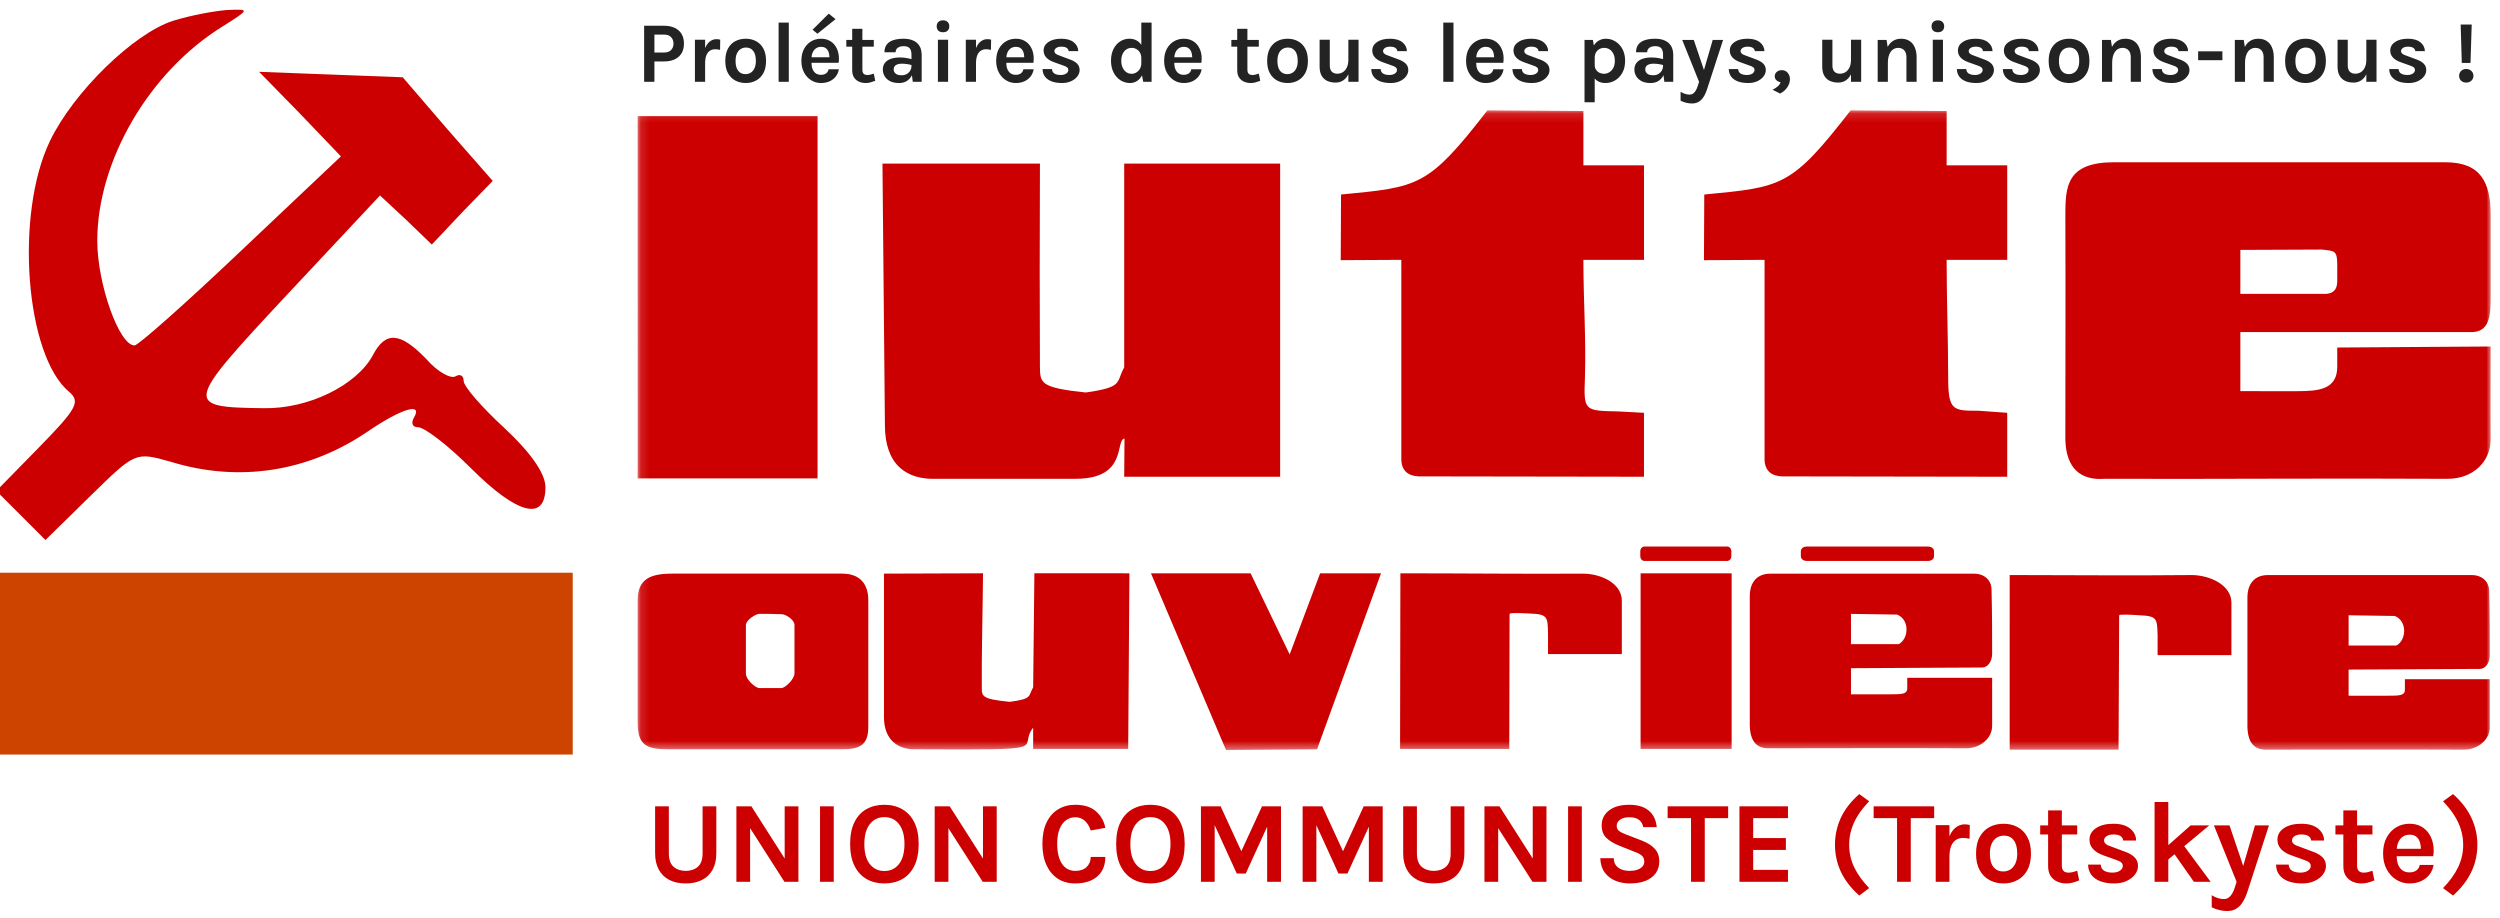 <svg width="275" height="101" viewBox="0 0 275 101" fill="none" xmlns="http://www.w3.org/2000/svg">
<path d="M72.062 88.693H73.573V93.864C73.573 94.547 73.746 95.04 74.091 95.342C74.441 95.645 74.887 95.797 75.429 95.797C75.975 95.797 76.421 95.645 76.766 95.342C77.112 95.04 77.285 94.547 77.285 93.864V88.693H78.795V93.864C78.795 94.564 78.661 95.161 78.392 95.656C78.123 96.151 77.737 96.528 77.234 96.789C76.734 97.049 76.133 97.179 75.429 97.179C74.725 97.179 74.121 97.049 73.618 96.789C73.118 96.528 72.734 96.151 72.466 95.656C72.197 95.161 72.062 94.564 72.062 93.864V88.693ZM81.002 88.693H82.653L86.43 94.619H86.314V88.693H87.825V97H86.289L82.269 90.715H82.513V97H81.002V88.693ZM90.203 97V88.693H91.713V97H90.203ZM97.277 97.179C96.539 97.179 95.886 97.017 95.319 96.693C94.756 96.368 94.314 95.884 93.994 95.24C93.674 94.596 93.514 93.796 93.514 92.84C93.514 91.867 93.674 91.063 93.994 90.427C94.314 89.787 94.756 89.311 95.319 89C95.886 88.684 96.539 88.526 97.277 88.526C98.02 88.526 98.675 88.689 99.242 89.013C99.81 89.333 100.253 89.813 100.573 90.453C100.893 91.093 101.053 91.888 101.053 92.84C101.053 93.808 100.893 94.615 100.573 95.259C100.253 95.903 99.81 96.386 99.242 96.706C98.675 97.021 98.02 97.179 97.277 97.179ZM97.277 95.81C97.956 95.81 98.493 95.554 98.89 95.042C99.291 94.53 99.492 93.791 99.492 92.827C99.492 91.897 99.291 91.174 98.89 90.658C98.493 90.141 97.956 89.883 97.277 89.883C96.612 89.883 96.078 90.144 95.677 90.664C95.276 91.18 95.076 91.906 95.076 92.84C95.076 93.8 95.276 94.536 95.677 95.048C96.078 95.556 96.612 95.81 97.277 95.81ZM102.815 88.693H104.466L108.242 94.619H108.127V88.693H109.637V97H108.101L104.082 90.715H104.325V97H102.815V88.693ZM118.274 97.179C117.544 97.179 116.908 97.006 116.367 96.661C115.829 96.311 115.411 95.812 115.112 95.163C114.813 94.515 114.664 93.736 114.664 92.827C114.664 91.888 114.818 91.101 115.125 90.466C115.436 89.826 115.863 89.344 116.405 89.019C116.951 88.691 117.574 88.526 118.274 88.526C119.242 88.526 119.997 88.761 120.539 89.23C121.085 89.7 121.435 90.31 121.589 91.061L119.976 91.355C119.844 90.92 119.633 90.568 119.343 90.299C119.052 90.03 118.696 89.896 118.274 89.896C117.903 89.896 117.568 90.005 117.269 90.222C116.97 90.436 116.731 90.76 116.552 91.195C116.377 91.63 116.29 92.174 116.29 92.827C116.29 93.442 116.367 93.971 116.52 94.414C116.678 94.858 116.904 95.2 117.199 95.438C117.493 95.677 117.851 95.797 118.274 95.797C118.816 95.797 119.234 95.654 119.528 95.368C119.827 95.078 119.976 94.709 119.976 94.261H121.589C121.589 94.879 121.455 95.406 121.186 95.842C120.921 96.272 120.541 96.603 120.047 96.834C119.552 97.064 118.961 97.179 118.274 97.179ZM126.54 97.179C125.802 97.179 125.149 97.017 124.581 96.693C124.018 96.368 123.577 95.884 123.257 95.24C122.937 94.596 122.777 93.796 122.777 92.84C122.777 91.867 122.937 91.063 123.257 90.427C123.577 89.787 124.018 89.311 124.581 89C125.149 88.684 125.802 88.526 126.54 88.526C127.282 88.526 127.937 88.689 128.505 89.013C129.072 89.333 129.516 89.813 129.836 90.453C130.156 91.093 130.316 91.888 130.316 92.84C130.316 93.808 130.156 94.615 129.836 95.259C129.516 95.903 129.072 96.386 128.505 96.706C127.937 97.021 127.282 97.179 126.54 97.179ZM126.54 95.81C127.218 95.81 127.756 95.554 128.153 95.042C128.554 94.53 128.754 93.791 128.754 92.827C128.754 91.897 128.554 91.174 128.153 90.658C127.756 90.141 127.218 89.883 126.54 89.883C125.874 89.883 125.341 90.144 124.94 90.664C124.539 91.18 124.338 91.906 124.338 92.84C124.338 93.8 124.539 94.536 124.94 95.048C125.341 95.556 125.874 95.81 126.54 95.81ZM132.103 88.693H134.266L136.609 93.774H136.481L138.823 88.693H140.909V97H139.386V90.434H139.617L137.031 96.091H136.045L133.473 90.459H133.613V97H132.103V88.693ZM143.29 88.693H145.454L147.796 93.774H147.668L150.01 88.693H152.097V97H150.574V90.434H150.804L148.218 96.091H147.233L144.66 90.459H144.801V97H143.29V88.693ZM154.35 88.693H155.86V93.864C155.86 94.547 156.033 95.04 156.379 95.342C156.729 95.645 157.174 95.797 157.716 95.797C158.262 95.797 158.708 95.645 159.054 95.342C159.399 95.04 159.572 94.547 159.572 93.864V88.693H161.083V93.864C161.083 94.564 160.948 95.161 160.679 95.656C160.411 96.151 160.025 96.528 159.521 96.789C159.022 97.049 158.42 97.179 157.716 97.179C157.012 97.179 156.409 97.049 155.905 96.789C155.406 96.528 155.022 96.151 154.753 95.656C154.484 95.161 154.35 94.564 154.35 93.864V88.693ZM163.29 88.693H164.941L168.717 94.619H168.602V88.693H170.112V97H168.576L164.557 90.715H164.8V97H163.29V88.693ZM172.49 97V88.693H174.001V97H172.49ZM179.283 97.179C178.707 97.179 178.176 97.079 177.69 96.878C177.207 96.678 176.815 96.373 176.512 95.963C176.213 95.554 176.053 95.033 176.032 94.402H177.517C177.517 94.722 177.596 94.984 177.754 95.189C177.911 95.394 178.123 95.547 178.387 95.65C178.656 95.748 178.95 95.797 179.27 95.797C179.578 95.797 179.851 95.756 180.09 95.675C180.333 95.594 180.523 95.479 180.659 95.33C180.8 95.176 180.87 94.995 180.87 94.786C180.87 94.508 180.785 94.291 180.614 94.133C180.448 93.975 180.179 93.83 179.808 93.698L178.17 93.045C177.53 92.793 177.039 92.501 176.698 92.168C176.356 91.835 176.186 91.376 176.186 90.792C176.186 90.118 176.452 89.572 176.986 89.154C177.519 88.736 178.263 88.526 179.219 88.526C180.149 88.526 180.868 88.744 181.376 89.179C181.884 89.61 182.172 90.212 182.24 90.984H180.755C180.7 90.656 180.55 90.393 180.307 90.197C180.064 89.996 179.701 89.896 179.219 89.896C178.793 89.896 178.455 89.986 178.208 90.165C177.961 90.34 177.837 90.562 177.837 90.83C177.837 91.061 177.914 91.244 178.067 91.381C178.225 91.513 178.468 91.641 178.797 91.765L180.614 92.469C181.229 92.708 181.7 93.008 182.029 93.371C182.357 93.734 182.522 94.188 182.522 94.734C182.522 95.234 182.396 95.667 182.144 96.034C181.892 96.396 181.525 96.678 181.043 96.878C180.561 97.079 179.974 97.179 179.283 97.179ZM183.439 89.998V88.693H190.095V89.998H187.183L187.523 89.653V97H186.012V89.653L186.351 89.998H183.439ZM191.34 97V88.693H196.678V89.998H192.851V92.187H196.447V93.493H192.851V95.682H196.678V97H191.34ZM204.522 87.349L205.61 88.142C205.119 88.654 204.71 89.166 204.381 89.678C204.057 90.19 203.814 90.715 203.652 91.253C203.49 91.786 203.409 92.345 203.409 92.93C203.409 93.8 203.592 94.621 203.959 95.394C204.326 96.162 204.876 96.927 205.61 97.691L204.522 98.51C203.605 97.695 202.929 96.821 202.493 95.886C202.062 94.952 201.847 93.966 201.847 92.93C201.847 91.884 202.062 90.894 202.493 89.96C202.929 89.026 203.605 88.155 204.522 87.349ZM206.102 89.998V88.693H212.758V89.998H209.846L210.185 89.653V97H208.675V89.653L209.014 89.998H206.102ZM212.928 97V90.766H214.438V97H212.928ZM214.067 94.274C214.067 93.459 214.159 92.784 214.342 92.251C214.526 91.718 214.771 91.323 215.078 91.067C215.39 90.807 215.735 90.677 216.115 90.677C216.218 90.677 216.314 90.683 216.403 90.696C216.497 90.709 216.589 90.728 216.678 90.754L216.653 92.264C216.542 92.238 216.422 92.217 216.294 92.2C216.166 92.183 216.051 92.174 215.949 92.174C215.616 92.174 215.336 92.255 215.11 92.418C214.888 92.576 214.72 92.81 214.605 93.122C214.494 93.433 214.438 93.817 214.438 94.274H214.067ZM220.398 97.179C219.83 97.179 219.316 97.058 218.855 96.814C218.399 96.571 218.036 96.209 217.767 95.726C217.498 95.24 217.364 94.632 217.364 93.902C217.364 93.16 217.498 92.546 217.767 92.059C218.036 91.573 218.399 91.21 218.855 90.971C219.316 90.732 219.83 90.613 220.398 90.613C220.957 90.613 221.462 90.732 221.914 90.971C222.371 91.21 222.734 91.573 223.002 92.059C223.271 92.546 223.406 93.16 223.406 93.902C223.406 94.632 223.271 95.24 223.002 95.726C222.734 96.209 222.371 96.571 221.914 96.814C221.462 97.058 220.957 97.179 220.398 97.179ZM220.346 95.861C220.645 95.861 220.91 95.788 221.14 95.643C221.375 95.494 221.558 95.274 221.69 94.984C221.827 94.694 221.895 94.333 221.895 93.902C221.895 93.245 221.765 92.75 221.505 92.418C221.249 92.085 220.897 91.918 220.449 91.918C220.146 91.918 219.877 91.993 219.642 92.142C219.408 92.287 219.222 92.507 219.086 92.802C218.953 93.096 218.887 93.463 218.887 93.902C218.887 94.551 219.017 95.04 219.278 95.368C219.542 95.697 219.898 95.861 220.346 95.861ZM227.302 97.179C226.935 97.179 226.598 97.111 226.291 96.974C225.988 96.838 225.745 96.629 225.561 96.347C225.382 96.066 225.292 95.707 225.292 95.272V89.141H226.803V95.221C226.803 95.733 227.046 95.989 227.532 95.989C227.682 95.989 227.831 95.972 227.98 95.938C228.13 95.903 228.3 95.852 228.492 95.784L228.71 96.846C228.471 96.94 228.239 97.019 228.012 97.083C227.786 97.147 227.55 97.179 227.302 97.179ZM224.422 91.79V90.792H228.492V91.79H224.422ZM232.57 97.179C231.972 97.179 231.458 97.098 231.027 96.936C230.601 96.77 230.272 96.533 230.042 96.226C229.811 95.914 229.694 95.541 229.69 95.106H231.085C231.098 95.413 231.219 95.637 231.45 95.778C231.68 95.918 231.994 95.989 232.391 95.989C232.608 95.989 232.8 95.957 232.967 95.893C233.137 95.829 233.269 95.741 233.363 95.63C233.457 95.519 233.504 95.396 233.504 95.259C233.504 95.084 233.44 94.948 233.312 94.85C233.188 94.747 232.988 94.653 232.711 94.568L231.354 94.082C230.867 93.907 230.494 93.676 230.234 93.39C229.973 93.105 229.843 92.763 229.843 92.366C229.843 91.842 230.08 91.419 230.554 91.099C231.032 90.775 231.669 90.613 232.467 90.613C233.261 90.613 233.873 90.788 234.304 91.138C234.739 91.483 234.963 91.923 234.976 92.456H233.555C233.534 92.251 233.436 92.089 233.261 91.97C233.086 91.85 232.821 91.79 232.467 91.79C232.147 91.79 231.896 91.856 231.712 91.989C231.533 92.117 231.443 92.268 231.443 92.443C231.443 92.738 231.695 92.96 232.199 93.109L233.671 93.659C234.148 93.821 234.52 94.03 234.784 94.286C235.049 94.542 235.181 94.867 235.181 95.259C235.181 95.588 235.07 95.899 234.848 96.194C234.631 96.484 234.325 96.721 233.933 96.904C233.54 97.088 233.086 97.179 232.57 97.179ZM237.003 97V88.219H238.513V97H237.003ZM238.309 93.147L240.971 90.792H243.019L238.309 94.709V93.147ZM241.329 97L238.552 93.045L239.985 92.699L243.173 97H241.329ZM243.531 90.792H245.246L246.897 95.682H246.628L248.049 90.792H249.585L247.204 98.126C246.961 98.86 246.66 99.391 246.302 99.72C245.948 100.049 245.515 100.213 245.003 100.213C244.708 100.213 244.42 100.179 244.139 100.11C243.861 100.046 243.578 99.944 243.288 99.803V98.472C243.522 98.617 243.748 98.724 243.966 98.792C244.188 98.86 244.41 98.894 244.632 98.894C244.832 98.894 245.007 98.839 245.156 98.728C245.31 98.621 245.442 98.47 245.553 98.274C245.664 98.082 245.758 97.858 245.835 97.602L246.027 97L243.531 90.792ZM253.245 97.179C252.647 97.179 252.133 97.098 251.702 96.936C251.276 96.77 250.947 96.533 250.717 96.226C250.486 95.914 250.369 95.541 250.365 95.106H251.76C251.773 95.413 251.894 95.637 252.125 95.778C252.355 95.918 252.669 95.989 253.066 95.989C253.283 95.989 253.475 95.957 253.642 95.893C253.812 95.829 253.944 95.741 254.038 95.63C254.132 95.519 254.179 95.396 254.179 95.259C254.179 95.084 254.115 94.948 253.987 94.85C253.863 94.747 253.663 94.653 253.386 94.568L252.029 94.082C251.542 93.907 251.169 93.676 250.909 93.39C250.648 93.105 250.518 92.763 250.518 92.366C250.518 91.842 250.755 91.419 251.229 91.099C251.707 90.775 252.344 90.613 253.142 90.613C253.936 90.613 254.548 90.788 254.979 91.138C255.414 91.483 255.638 91.923 255.651 92.456H254.23C254.209 92.251 254.111 92.089 253.936 91.97C253.761 91.85 253.496 91.79 253.142 91.79C252.822 91.79 252.571 91.856 252.387 91.989C252.208 92.117 252.118 92.268 252.118 92.443C252.118 92.738 252.37 92.96 252.874 93.109L254.346 93.659C254.823 93.821 255.195 94.03 255.459 94.286C255.724 94.542 255.856 94.867 255.856 95.259C255.856 95.588 255.745 95.899 255.523 96.194C255.306 96.484 255 96.721 254.608 96.904C254.215 97.088 253.761 97.179 253.245 97.179ZM259.777 97.179C259.41 97.179 259.073 97.111 258.766 96.974C258.463 96.838 258.22 96.629 258.036 96.347C257.857 96.066 257.768 95.707 257.768 95.272V89.141H259.278V95.221C259.278 95.733 259.521 95.989 260.008 95.989C260.157 95.989 260.306 95.972 260.456 95.938C260.605 95.903 260.776 95.852 260.968 95.784L261.185 96.846C260.946 96.94 260.714 97.019 260.488 97.083C260.261 97.147 260.025 97.179 259.777 97.179ZM256.897 91.79V90.792H260.968V91.79H256.897ZM265.045 97.179C264.516 97.179 264.031 97.043 263.592 96.77C263.152 96.496 262.8 96.115 262.536 95.624C262.271 95.129 262.139 94.551 262.139 93.89C262.139 93.207 262.269 92.62 262.53 92.13C262.794 91.639 263.146 91.263 263.586 91.003C264.025 90.743 264.511 90.613 265.045 90.613C265.54 90.613 265.966 90.713 266.325 90.914C266.687 91.11 266.978 91.379 267.195 91.72C267.417 92.057 267.566 92.439 267.643 92.866C267.72 93.292 267.724 93.732 267.656 94.184H263.342V93.365H266.587L266.293 93.557C266.306 93.356 266.295 93.154 266.261 92.949C266.231 92.744 266.171 92.556 266.082 92.386C265.992 92.215 265.864 92.078 265.698 91.976C265.535 91.869 265.326 91.816 265.07 91.816C264.763 91.816 264.503 91.893 264.29 92.046C264.076 92.2 263.914 92.409 263.803 92.674C263.692 92.938 263.637 93.237 263.637 93.57V94.171C263.637 94.521 263.688 94.83 263.79 95.099C263.897 95.368 264.053 95.579 264.258 95.733C264.467 95.886 264.729 95.963 265.045 95.963C265.339 95.963 265.587 95.895 265.787 95.758C265.988 95.622 266.116 95.417 266.171 95.144H267.694C267.63 95.545 267.479 95.899 267.24 96.206C267.005 96.509 266.7 96.748 266.325 96.923C265.949 97.094 265.523 97.179 265.045 97.179ZM269.835 98.51L268.735 97.691C269.473 96.927 270.025 96.162 270.392 95.394C270.763 94.621 270.949 93.8 270.949 92.93C270.949 92.345 270.866 91.786 270.699 91.253C270.537 90.715 270.292 90.19 269.963 89.678C269.635 89.166 269.225 88.654 268.735 88.142L269.835 87.349C270.744 88.155 271.416 89.026 271.851 89.96C272.291 90.894 272.511 91.884 272.511 92.93C272.511 93.621 272.415 94.291 272.223 94.939C272.031 95.584 271.736 96.204 271.339 96.802C270.943 97.399 270.441 97.969 269.835 98.51Z" fill="#CC0000"/>
<g clip-path="url(#clip0_549_213)">
<mask id="mask0_549_213" style="mask-type:luminance" maskUnits="userSpaceOnUse" x="70" y="12" width="205" height="71">
<path d="M274.014 12.129H70.114V82.562H274.014V12.129Z" fill="white"/>
</mask>
<g mask="url(#mask0_549_213)">
<path fill-rule="evenodd" clip-rule="evenodd" d="M180.466 63.065L190.48 63.065L190.479 82.386L180.464 82.385L180.466 63.065ZM154.008 82.384L154.043 63.064C161.486 63.064 166.73 63.14 174.207 63.102C176.169 63.14 178.368 64.161 178.401 66.052V71.95L170.282 71.95L170.282 69.795C170.248 67.866 170.282 67.564 168.286 67.488C167.372 67.45 166.121 67.375 166.053 67.526L166.019 82.385L154.008 82.384ZM126.605 63.063L137.566 63.063L141.863 71.987L145.213 63.063L151.911 63.064L144.874 82.422L134.859 82.497L126.605 63.063ZM70.139 66.048C70.139 63.666 71.56 63.099 73.962 63.099C80.931 63.099 85.634 63.099 92.637 63.099C94.566 63.1 95.513 64.196 95.513 66.049C95.513 71.191 95.513 74.783 95.512 79.963C95.512 81.966 94.565 82.42 92.637 82.42C85.633 82.42 80.457 82.419 73.488 82.419C71.086 82.419 70.138 81.966 70.138 79.432C70.138 74.631 70.139 70.85 70.139 66.048ZM82.047 74.102C82.047 71.757 82.047 71.077 82.048 68.77C82.048 68.203 83.13 67.523 83.536 67.523C84.247 67.523 85.194 67.523 85.938 67.561C86.378 67.523 87.393 68.166 87.393 68.733C87.393 71.039 87.393 71.72 87.393 74.064C87.393 74.707 86.378 75.69 85.938 75.69C85.228 75.69 84.246 75.69 83.536 75.69C83.096 75.69 82.047 74.744 82.047 74.102ZM174.174 12.211V18.185L180.839 18.185V28.583L174.173 28.582C174.173 33.12 174.478 37.317 174.343 41.475C174.207 45.181 174.207 45.181 177.996 45.257L180.838 45.408V52.441L156.073 52.402C154.956 52.364 154.178 51.835 154.144 50.549C154.145 43.025 154.145 36.106 154.145 28.582L147.48 28.619L147.514 21.398C156.074 20.566 157.055 20.604 163.619 12.135L174.174 12.211ZM214.13 12.213V18.186L220.795 18.187V28.584L214.129 28.584C214.129 33.121 214.298 37.318 214.298 41.477C214.298 45.182 214.806 45.182 217.648 45.182L220.794 45.409V52.442L196.03 52.403C194.912 52.365 194.134 51.836 194.101 50.55C194.101 43.026 194.101 36.108 194.102 28.583L187.435 28.621L187.47 21.399C196.03 20.568 197.011 20.606 203.574 12.137L214.13 12.213ZM70.14 12.774L70.139 52.626L89.931 52.626L89.932 12.775L70.14 12.774ZM97.238 63.1L108.132 63.062C108.098 67.108 107.963 72.514 107.997 75.615C107.997 76.598 107.997 76.9 111.075 77.203C113.647 76.863 113.072 76.56 113.647 75.615L113.782 63.062L124.236 63.063L124.101 82.383L113.646 82.383L113.647 80.039C111.82 82.421 116.454 82.496 100.79 82.42C98.76 82.496 97.238 81.362 97.238 78.904L97.238 63.1ZM97.071 17.993L114.393 17.994C114.359 25.253 114.358 34.781 114.392 40.377C114.426 42.116 114.392 42.645 119.433 43.175C123.662 42.57 122.715 42.079 123.662 40.415L123.663 17.994L140.816 17.995L140.815 52.439L123.662 52.438L123.696 48.242C122.647 48.393 124.068 52.665 118.35 52.665C115.474 52.665 111.11 52.665 103.092 52.665C99.776 52.816 97.34 51.19 97.34 46.766L97.071 17.993ZM203.607 67.527L208.682 67.603C210.102 68.17 209.968 70.287 208.851 70.855L203.607 70.854V67.527ZM258.347 67.68L263.422 67.756C264.843 68.323 264.707 70.441 263.592 71.008L258.347 71.008V67.68ZM192.475 79.853C192.475 74.37 192.475 70.967 192.476 65.523C192.476 64.426 192.983 63.103 194.743 63.103L217.141 63.104C218.29 63.104 219.035 63.822 219.068 64.806C219.135 67.528 219.135 69.759 219.135 71.914C219.135 72.783 218.628 73.426 218.053 73.426L203.607 73.501V76.375L207.903 76.375C209.257 76.375 209.865 76.375 209.798 75.581V74.56L219.135 74.56C219.135 76.716 219.135 77.661 219.135 79.854C219.135 81.177 217.884 82.311 216.26 82.311C208.41 82.273 202.591 82.311 194.742 82.31C193.22 82.386 192.543 81.554 192.475 79.853ZM247.216 80.006C247.216 74.524 247.216 71.121 247.216 65.676C247.216 64.58 247.724 63.256 249.483 63.256L271.88 63.257C273.031 63.257 273.775 63.976 273.809 64.959C273.876 67.681 273.876 69.912 273.876 72.067C273.876 72.936 273.368 73.579 272.794 73.579L258.347 73.654L258.346 76.528L262.644 76.528C263.998 76.528 264.606 76.528 264.538 75.734V74.713L273.876 74.713C273.876 76.869 273.876 77.814 273.876 80.007C273.876 81.33 272.624 82.464 270.999 82.464C263.151 82.426 257.331 82.464 249.482 82.463C247.961 82.539 247.284 81.707 247.216 80.006ZM221.063 82.463L221.064 63.255C228.507 63.256 233.785 63.331 241.228 63.256C243.19 63.332 245.39 64.353 245.457 66.243L245.456 72.066L237.337 72.066V69.91C237.27 68.058 237.337 67.755 235.307 67.68C234.394 67.604 233.142 67.566 233.108 67.68L233.04 82.463L221.063 82.463ZM227.188 48.397C227.188 38.604 227.223 33.538 227.189 23.745C227.189 20.531 227.29 17.847 232.568 17.847C245.595 17.847 255.947 17.848 268.972 17.848C272.863 17.848 273.979 20.004 273.979 23.747V32.405C273.979 34.522 273.979 36.678 271.61 36.526L246.439 36.525V43.028L252.697 43.029C255.066 43.029 257.096 42.84 257.096 40.344V38.227L273.978 38.114C273.978 42.046 273.944 44.504 273.978 48.398C273.911 50.818 272.049 52.671 269.208 52.67C255.472 52.594 245.188 52.708 231.485 52.669C228.879 52.858 227.289 51.535 227.188 48.397ZM246.44 27.489L255.371 27.451C256.792 27.603 257.097 27.527 257.097 29.115C257.097 30.06 257.097 29.758 257.097 30.703C257.097 31.232 257.164 32.404 255.541 32.329L246.439 32.328L246.44 27.489ZM180.905 60.116L189.972 60.116C190.244 60.116 190.447 60.343 190.447 60.645V61.175C190.447 61.477 190.244 61.704 189.972 61.704L180.905 61.704C180.635 61.704 180.432 61.477 180.432 61.174V60.645C180.432 60.343 180.635 60.116 180.905 60.116ZM198.769 60.116L212.065 60.117C212.471 60.117 212.742 60.344 212.742 60.646V61.176C212.742 61.478 212.471 61.705 212.065 61.705L198.769 61.704C198.362 61.704 198.093 61.478 198.093 61.175V60.646C198.093 60.343 198.362 60.116 198.769 60.116Z" fill="#CC0000"/>
</g>
</g>
<path d="M70.855 9V2.834H73.031C73.724 2.834 74.264 3.006 74.65 3.348C75.04 3.689 75.234 4.174 75.234 4.801C75.234 5.422 75.04 5.903 74.65 6.245C74.264 6.587 73.724 6.758 73.031 6.758H71.986V9H70.855ZM71.986 5.779H73.031C73.379 5.779 73.642 5.688 73.819 5.504C73.996 5.32 74.085 5.086 74.085 4.801C74.085 4.51 73.996 4.271 73.819 4.084C73.642 3.897 73.379 3.804 73.031 3.804H71.986V5.779ZM76.442 9V4.373H77.563V9H76.442ZM77.287 6.976C77.287 6.372 77.355 5.871 77.492 5.476C77.628 5.08 77.81 4.787 78.038 4.597C78.269 4.404 78.525 4.307 78.807 4.307C78.883 4.307 78.954 4.312 79.021 4.321C79.091 4.331 79.159 4.345 79.225 4.364L79.206 5.485C79.124 5.466 79.035 5.45 78.94 5.438C78.845 5.425 78.76 5.418 78.684 5.418C78.437 5.418 78.229 5.479 78.061 5.599C77.897 5.716 77.772 5.89 77.686 6.122C77.604 6.353 77.563 6.638 77.563 6.976H77.287ZM82.033 9.133C81.612 9.133 81.231 9.043 80.888 8.862C80.55 8.682 80.281 8.413 80.081 8.055C79.882 7.694 79.782 7.242 79.782 6.701C79.782 6.15 79.882 5.694 80.081 5.333C80.281 4.972 80.55 4.703 80.888 4.526C81.231 4.348 81.612 4.26 82.033 4.26C82.448 4.26 82.823 4.348 83.159 4.526C83.498 4.703 83.767 4.972 83.966 5.333C84.166 5.694 84.266 6.15 84.266 6.701C84.266 7.242 84.166 7.694 83.966 8.055C83.767 8.413 83.498 8.682 83.159 8.862C82.823 9.043 82.448 9.133 82.033 9.133ZM81.995 8.155C82.217 8.155 82.413 8.101 82.584 7.993C82.758 7.882 82.895 7.719 82.993 7.504C83.094 7.288 83.145 7.021 83.145 6.701C83.145 6.213 83.048 5.846 82.855 5.599C82.665 5.352 82.404 5.229 82.071 5.229C81.846 5.229 81.647 5.284 81.473 5.395C81.299 5.502 81.161 5.665 81.059 5.884C80.961 6.103 80.912 6.375 80.912 6.701C80.912 7.182 81.009 7.545 81.202 7.789C81.398 8.033 81.663 8.155 81.995 8.155ZM85.647 9V2.483H86.768V9H85.647ZM90.309 9.133C89.916 9.133 89.556 9.032 89.23 8.829C88.904 8.626 88.643 8.343 88.447 7.979C88.25 7.611 88.152 7.182 88.152 6.691C88.152 6.185 88.249 5.749 88.442 5.385C88.638 5.021 88.9 4.742 89.226 4.549C89.552 4.356 89.913 4.26 90.309 4.26C90.676 4.26 90.993 4.334 91.259 4.483C91.528 4.628 91.743 4.828 91.905 5.081C92.069 5.331 92.18 5.615 92.237 5.931C92.294 6.248 92.297 6.574 92.247 6.91H89.045V6.302H91.453L91.235 6.444C91.244 6.296 91.237 6.145 91.211 5.993C91.189 5.841 91.145 5.702 91.078 5.575C91.012 5.449 90.917 5.347 90.793 5.271C90.673 5.192 90.518 5.152 90.328 5.152C90.1 5.152 89.906 5.21 89.748 5.324C89.59 5.438 89.469 5.593 89.387 5.789C89.305 5.985 89.264 6.207 89.264 6.454V6.901C89.264 7.16 89.302 7.39 89.378 7.589C89.457 7.789 89.572 7.946 89.724 8.059C89.879 8.174 90.074 8.23 90.309 8.23C90.527 8.23 90.711 8.18 90.86 8.079C91.008 7.977 91.103 7.825 91.145 7.622H92.275C92.228 7.92 92.115 8.183 91.938 8.411C91.764 8.636 91.537 8.813 91.259 8.943C90.98 9.07 90.663 9.133 90.309 9.133ZM89.919 3.708L89.382 3.272L91.159 1.5L91.909 2.108L89.919 3.708ZM95.232 9.133C94.96 9.133 94.71 9.082 94.482 8.981C94.257 8.88 94.076 8.725 93.94 8.515C93.807 8.306 93.741 8.04 93.741 7.718V3.167H94.862V7.679C94.862 8.059 95.042 8.249 95.403 8.249C95.514 8.249 95.625 8.237 95.736 8.211C95.847 8.186 95.973 8.148 96.116 8.098L96.277 8.886C96.1 8.956 95.927 9.014 95.76 9.062C95.592 9.109 95.416 9.133 95.232 9.133ZM93.095 5.133V4.393H96.116V5.133H93.095ZM100.405 9L100.263 7.879V6.027C100.263 5.704 100.196 5.464 100.063 5.309C99.933 5.154 99.712 5.077 99.398 5.077C99.218 5.077 99.061 5.103 98.928 5.157C98.795 5.211 98.692 5.289 98.619 5.39C98.55 5.488 98.515 5.609 98.515 5.751H97.289C97.289 5.403 97.373 5.119 97.541 4.901C97.709 4.679 97.95 4.518 98.263 4.416C98.58 4.312 98.958 4.26 99.398 4.26C99.797 4.26 100.146 4.324 100.443 4.454C100.741 4.581 100.972 4.777 101.137 5.043C101.301 5.309 101.384 5.65 101.384 6.064V9H100.405ZM98.895 9.133C98.499 9.133 98.168 9.065 97.902 8.929C97.639 8.789 97.441 8.607 97.308 8.383C97.175 8.158 97.109 7.914 97.109 7.651C97.109 7.36 97.185 7.116 97.337 6.92C97.492 6.72 97.71 6.571 97.992 6.473C98.274 6.372 98.607 6.321 98.99 6.321C99.24 6.321 99.476 6.34 99.698 6.378C99.922 6.416 100.146 6.467 100.367 6.53V7.186C100.193 7.128 100.003 7.084 99.797 7.053C99.591 7.021 99.398 7.005 99.218 7.005C98.952 7.005 98.733 7.054 98.562 7.152C98.391 7.25 98.306 7.417 98.306 7.651C98.306 7.822 98.375 7.969 98.515 8.093C98.654 8.216 98.876 8.278 99.18 8.278C99.411 8.278 99.607 8.227 99.769 8.126C99.93 8.025 100.052 7.898 100.135 7.746C100.22 7.594 100.263 7.442 100.263 7.29H100.529C100.529 7.622 100.467 7.93 100.344 8.211C100.22 8.49 100.036 8.713 99.793 8.881C99.552 9.049 99.253 9.133 98.895 9.133ZM103.73 3.547C103.511 3.547 103.34 3.49 103.217 3.376C103.097 3.259 103.036 3.097 103.036 2.892C103.036 2.692 103.097 2.534 103.217 2.417C103.34 2.296 103.511 2.236 103.73 2.236C103.945 2.236 104.115 2.296 104.238 2.417C104.362 2.534 104.423 2.692 104.423 2.892C104.423 3.097 104.362 3.259 104.238 3.376C104.115 3.49 103.945 3.547 103.73 3.547ZM103.169 9V4.373H104.29V9H103.169ZM106.239 9V4.373H107.36V9H106.239ZM107.085 6.976C107.085 6.372 107.153 5.871 107.289 5.476C107.425 5.08 107.607 4.787 107.835 4.597C108.066 4.404 108.323 4.307 108.605 4.307C108.681 4.307 108.752 4.312 108.818 4.321C108.888 4.331 108.956 4.345 109.023 4.364L109.004 5.485C108.921 5.466 108.833 5.45 108.738 5.438C108.643 5.425 108.557 5.418 108.481 5.418C108.234 5.418 108.027 5.479 107.859 5.599C107.694 5.716 107.569 5.89 107.484 6.122C107.401 6.353 107.36 6.638 107.36 6.976H107.085ZM111.736 9.133C111.343 9.133 110.983 9.032 110.657 8.829C110.331 8.626 110.07 8.343 109.874 7.979C109.677 7.611 109.579 7.182 109.579 6.691C109.579 6.185 109.676 5.749 109.869 5.385C110.065 5.021 110.326 4.742 110.653 4.549C110.979 4.356 111.34 4.26 111.736 4.26C112.103 4.26 112.42 4.334 112.686 4.483C112.955 4.628 113.17 4.828 113.332 5.081C113.496 5.331 113.607 5.615 113.664 5.931C113.721 6.248 113.724 6.574 113.674 6.91H110.472V6.302H112.88L112.662 6.444C112.671 6.296 112.663 6.145 112.638 5.993C112.616 5.841 112.572 5.702 112.505 5.575C112.439 5.449 112.344 5.347 112.22 5.271C112.1 5.192 111.945 5.152 111.755 5.152C111.527 5.152 111.333 5.21 111.175 5.324C111.017 5.438 110.896 5.593 110.814 5.789C110.732 5.985 110.691 6.207 110.691 6.454V6.901C110.691 7.16 110.729 7.39 110.805 7.589C110.884 7.789 110.999 7.946 111.151 8.059C111.306 8.174 111.501 8.23 111.736 8.23C111.954 8.23 112.138 8.18 112.287 8.079C112.435 7.977 112.53 7.825 112.572 7.622H113.702C113.655 7.92 113.542 8.183 113.365 8.411C113.191 8.636 112.964 8.813 112.686 8.943C112.407 9.07 112.09 9.133 111.736 9.133ZM116.821 9.133C116.377 9.133 115.996 9.073 115.676 8.953C115.359 8.829 115.115 8.653 114.944 8.425C114.773 8.194 114.686 7.917 114.683 7.594H115.719C115.728 7.822 115.818 7.988 115.989 8.093C116.16 8.197 116.393 8.249 116.688 8.249C116.849 8.249 116.992 8.226 117.115 8.178C117.242 8.131 117.34 8.066 117.41 7.984C117.479 7.901 117.514 7.809 117.514 7.708C117.514 7.578 117.467 7.477 117.372 7.404C117.28 7.328 117.131 7.258 116.925 7.195L115.918 6.834C115.557 6.704 115.28 6.533 115.087 6.321C114.894 6.109 114.797 5.856 114.797 5.561C114.797 5.171 114.973 4.858 115.324 4.62C115.679 4.38 116.153 4.26 116.745 4.26C117.334 4.26 117.788 4.389 118.108 4.649C118.431 4.905 118.597 5.232 118.607 5.628H117.552C117.536 5.476 117.464 5.355 117.334 5.266C117.204 5.178 117.008 5.133 116.745 5.133C116.507 5.133 116.32 5.183 116.184 5.281C116.051 5.376 115.985 5.488 115.985 5.618C115.985 5.837 116.172 6.001 116.545 6.112L117.638 6.521C117.992 6.641 118.268 6.796 118.464 6.986C118.661 7.176 118.759 7.417 118.759 7.708C118.759 7.952 118.676 8.183 118.512 8.402C118.35 8.617 118.124 8.793 117.832 8.929C117.541 9.065 117.204 9.133 116.821 9.133ZM124.309 9.133C123.923 9.133 123.57 9.032 123.25 8.829C122.933 8.623 122.68 8.337 122.49 7.969C122.303 7.599 122.21 7.167 122.21 6.673C122.21 6.185 122.3 5.761 122.481 5.399C122.664 5.035 122.908 4.755 123.212 4.559C123.519 4.359 123.86 4.26 124.233 4.26C124.575 4.26 124.871 4.342 125.122 4.506C125.372 4.668 125.563 4.909 125.696 5.229C125.829 5.548 125.896 5.941 125.896 6.407H125.544C125.544 6.166 125.495 5.962 125.397 5.794C125.299 5.623 125.169 5.493 125.008 5.404C124.849 5.312 124.677 5.266 124.49 5.266C124.265 5.266 124.065 5.325 123.891 5.442C123.72 5.559 123.586 5.724 123.488 5.936C123.389 6.145 123.34 6.391 123.34 6.673C123.34 6.964 123.389 7.217 123.488 7.433C123.586 7.648 123.72 7.816 123.891 7.936C124.065 8.056 124.262 8.117 124.48 8.117C124.658 8.117 124.827 8.069 124.989 7.974C125.153 7.876 125.286 7.74 125.388 7.566C125.492 7.391 125.544 7.189 125.544 6.957H125.896C125.896 7.442 125.823 7.846 125.677 8.169C125.535 8.489 125.343 8.729 125.103 8.891C124.862 9.052 124.597 9.133 124.309 9.133ZM125.753 9L125.544 7.86V2.483H126.675V9H125.753ZM130.211 9.133C129.819 9.133 129.459 9.032 129.133 8.829C128.807 8.626 128.546 8.343 128.349 7.979C128.153 7.611 128.055 7.182 128.055 6.691C128.055 6.185 128.151 5.749 128.344 5.385C128.541 5.021 128.802 4.742 129.128 4.549C129.454 4.356 129.815 4.26 130.211 4.26C130.579 4.26 130.895 4.334 131.161 4.483C131.43 4.628 131.646 4.828 131.807 5.081C131.972 5.331 132.083 5.615 132.14 5.931C132.197 6.248 132.2 6.574 132.149 6.91H128.948V6.302H131.356L131.137 6.444C131.147 6.296 131.139 6.145 131.114 5.993C131.092 5.841 131.047 5.702 130.981 5.575C130.914 5.449 130.819 5.347 130.696 5.271C130.575 5.192 130.42 5.152 130.23 5.152C130.002 5.152 129.809 5.21 129.651 5.324C129.492 5.438 129.372 5.593 129.29 5.789C129.207 5.985 129.166 6.207 129.166 6.454V6.901C129.166 7.16 129.204 7.39 129.28 7.589C129.359 7.789 129.475 7.946 129.627 8.059C129.782 8.174 129.977 8.23 130.211 8.23C130.43 8.23 130.613 8.18 130.762 8.079C130.911 7.977 131.006 7.825 131.047 7.622H132.178C132.13 7.92 132.018 8.183 131.84 8.411C131.666 8.636 131.44 8.813 131.161 8.943C130.883 9.07 130.566 9.133 130.211 9.133ZM137.585 9.133C137.313 9.133 137.063 9.082 136.835 8.981C136.61 8.88 136.429 8.725 136.293 8.515C136.16 8.306 136.094 8.04 136.094 7.718V3.167H137.215V7.679C137.215 8.059 137.395 8.249 137.756 8.249C137.867 8.249 137.978 8.237 138.089 8.211C138.199 8.186 138.326 8.148 138.469 8.098L138.63 8.886C138.453 8.956 138.28 9.014 138.112 9.062C137.945 9.109 137.769 9.133 137.585 9.133ZM135.448 5.133V4.393H138.469V5.133H135.448ZM141.637 9.133C141.216 9.133 140.834 9.043 140.492 8.862C140.154 8.682 139.884 8.413 139.685 8.055C139.485 7.694 139.386 7.242 139.386 6.701C139.386 6.15 139.485 5.694 139.685 5.333C139.884 4.972 140.154 4.703 140.492 4.526C140.834 4.348 141.216 4.26 141.637 4.26C142.052 4.26 142.427 4.348 142.763 4.526C143.102 4.703 143.371 4.972 143.57 5.333C143.77 5.694 143.87 6.15 143.87 6.701C143.87 7.242 143.77 7.694 143.57 8.055C143.371 8.413 143.102 8.682 142.763 8.862C142.427 9.043 142.052 9.133 141.637 9.133ZM141.599 8.155C141.821 8.155 142.017 8.101 142.188 7.993C142.362 7.882 142.499 7.719 142.597 7.504C142.698 7.288 142.749 7.021 142.749 6.701C142.749 6.213 142.652 5.846 142.459 5.599C142.269 5.352 142.008 5.229 141.675 5.229C141.45 5.229 141.251 5.284 141.077 5.395C140.903 5.502 140.765 5.665 140.663 5.884C140.565 6.103 140.516 6.375 140.516 6.701C140.516 7.182 140.613 7.545 140.806 7.789C141.002 8.033 141.267 8.155 141.599 8.155ZM148.32 4.373H149.441V9H148.32V4.373ZM145.156 4.373H146.277V7.205C146.277 7.505 146.351 7.732 146.5 7.884C146.649 8.033 146.853 8.107 147.113 8.107C147.335 8.107 147.536 8.05 147.716 7.936C147.9 7.819 148.046 7.648 148.153 7.423C148.264 7.195 148.32 6.913 148.32 6.577H148.624C148.624 7.141 148.551 7.608 148.405 7.979C148.259 8.349 148.058 8.626 147.802 8.81C147.545 8.994 147.249 9.085 146.914 9.085C146.584 9.085 146.287 9.027 146.021 8.91C145.755 8.793 145.544 8.604 145.389 8.345C145.234 8.085 145.156 7.743 145.156 7.319V4.373ZM152.974 9.133C152.531 9.133 152.149 9.073 151.829 8.953C151.513 8.829 151.269 8.653 151.098 8.425C150.927 8.194 150.84 7.917 150.837 7.594H151.872C151.882 7.822 151.972 7.988 152.143 8.093C152.314 8.197 152.547 8.249 152.841 8.249C153.003 8.249 153.145 8.226 153.269 8.178C153.395 8.131 153.493 8.066 153.563 7.984C153.633 7.901 153.668 7.809 153.668 7.708C153.668 7.578 153.62 7.477 153.525 7.404C153.433 7.328 153.284 7.258 153.079 7.195L152.072 6.834C151.711 6.704 151.434 6.533 151.24 6.321C151.047 6.109 150.951 5.856 150.951 5.561C150.951 5.171 151.126 4.858 151.478 4.62C151.833 4.38 152.306 4.26 152.898 4.26C153.487 4.26 153.942 4.389 154.261 4.649C154.584 4.905 154.751 5.232 154.76 5.628H153.706C153.69 5.476 153.617 5.355 153.487 5.266C153.357 5.178 153.161 5.133 152.898 5.133C152.661 5.133 152.474 5.183 152.338 5.281C152.205 5.376 152.138 5.488 152.138 5.618C152.138 5.837 152.325 6.001 152.699 6.112L153.791 6.521C154.146 6.641 154.421 6.796 154.618 6.986C154.814 7.176 154.912 7.417 154.912 7.708C154.912 7.952 154.83 8.183 154.665 8.402C154.504 8.617 154.277 8.793 153.986 8.929C153.695 9.065 153.357 9.133 152.974 9.133ZM158.762 9V2.483H159.883V9H158.762ZM163.424 9.133C163.031 9.133 162.672 9.032 162.345 8.829C162.019 8.626 161.758 8.343 161.562 7.979C161.365 7.611 161.267 7.182 161.267 6.691C161.267 6.185 161.364 5.749 161.557 5.385C161.753 5.021 162.015 4.742 162.341 4.549C162.667 4.356 163.028 4.26 163.424 4.26C163.791 4.26 164.108 4.334 164.374 4.483C164.643 4.628 164.858 4.828 165.02 5.081C165.184 5.331 165.295 5.615 165.352 5.931C165.409 6.248 165.412 6.574 165.362 6.91H162.16V6.302H164.568L164.35 6.444C164.359 6.296 164.352 6.145 164.326 5.993C164.304 5.841 164.26 5.702 164.193 5.575C164.127 5.449 164.032 5.347 163.908 5.271C163.788 5.192 163.633 5.152 163.443 5.152C163.215 5.152 163.022 5.21 162.863 5.324C162.705 5.438 162.585 5.593 162.502 5.789C162.42 5.985 162.379 6.207 162.379 6.454V6.901C162.379 7.16 162.417 7.39 162.493 7.589C162.572 7.789 162.687 7.946 162.839 8.059C162.995 8.174 163.189 8.23 163.424 8.23C163.642 8.23 163.826 8.18 163.975 8.079C164.124 7.977 164.219 7.825 164.26 7.622H165.39C165.343 7.92 165.23 8.183 165.053 8.411C164.879 8.636 164.652 8.813 164.374 8.943C164.095 9.07 163.778 9.133 163.424 9.133ZM168.509 9.133C168.066 9.133 167.684 9.073 167.364 8.953C167.047 8.829 166.804 8.653 166.633 8.425C166.462 8.194 166.375 7.917 166.371 7.594H167.407C167.416 7.822 167.507 7.988 167.678 8.093C167.849 8.197 168.081 8.249 168.376 8.249C168.537 8.249 168.68 8.226 168.803 8.178C168.93 8.131 169.028 8.066 169.098 7.984C169.168 7.901 169.202 7.809 169.202 7.708C169.202 7.578 169.155 7.477 169.06 7.404C168.968 7.328 168.819 7.258 168.613 7.195L167.606 6.834C167.245 6.704 166.968 6.533 166.775 6.321C166.582 6.109 166.485 5.856 166.485 5.561C166.485 5.171 166.661 4.858 167.013 4.62C167.367 4.38 167.841 4.26 168.433 4.26C169.022 4.26 169.476 4.389 169.796 4.649C170.119 4.905 170.285 5.232 170.295 5.628H169.24C169.225 5.476 169.152 5.355 169.022 5.266C168.892 5.178 168.696 5.133 168.433 5.133C168.195 5.133 168.009 5.183 167.872 5.281C167.739 5.376 167.673 5.488 167.673 5.618C167.673 5.837 167.86 6.001 168.233 6.112L169.326 6.521C169.681 6.641 169.956 6.796 170.152 6.986C170.349 7.176 170.447 7.417 170.447 7.708C170.447 7.952 170.365 8.183 170.2 8.402C170.038 8.617 169.812 8.793 169.521 8.929C169.229 9.065 168.892 9.133 168.509 9.133ZM176.605 9.133C176.267 9.133 175.978 9.06 175.741 8.915C175.503 8.769 175.321 8.549 175.195 8.254C175.071 7.957 175.009 7.585 175.009 7.138H175.418C175.418 7.344 175.465 7.52 175.56 7.665C175.655 7.811 175.781 7.923 175.936 8.002C176.094 8.079 176.263 8.117 176.444 8.117C176.631 8.117 176.814 8.066 176.995 7.965C177.179 7.86 177.331 7.703 177.451 7.494C177.571 7.282 177.631 7.014 177.631 6.691C177.631 6.397 177.581 6.144 177.479 5.931C177.378 5.716 177.239 5.551 177.061 5.438C176.887 5.324 176.688 5.266 176.463 5.266C176.273 5.266 176.099 5.309 175.94 5.395C175.782 5.48 175.655 5.605 175.56 5.77C175.465 5.931 175.418 6.128 175.418 6.359H175.009C175.009 5.875 175.084 5.479 175.233 5.171C175.382 4.861 175.581 4.632 175.831 4.483C176.081 4.334 176.355 4.26 176.653 4.26C177.017 4.26 177.359 4.356 177.679 4.549C178.002 4.742 178.263 5.021 178.463 5.385C178.662 5.746 178.762 6.182 178.762 6.691C178.762 7.205 178.661 7.643 178.458 8.007C178.255 8.371 177.989 8.65 177.66 8.843C177.334 9.036 176.982 9.133 176.605 9.133ZM174.297 11.252V4.393H175.218L175.418 5.532V11.252H174.297ZM183.078 9L182.936 7.879V6.027C182.936 5.704 182.869 5.464 182.736 5.309C182.606 5.154 182.385 5.077 182.071 5.077C181.891 5.077 181.734 5.103 181.601 5.157C181.468 5.211 181.365 5.289 181.292 5.39C181.223 5.488 181.188 5.609 181.188 5.751H179.962C179.962 5.403 180.046 5.119 180.214 4.901C180.382 4.679 180.623 4.518 180.936 4.416C181.253 4.312 181.631 4.26 182.071 4.26C182.47 4.26 182.819 4.324 183.116 4.454C183.414 4.581 183.645 4.777 183.81 5.043C183.974 5.309 184.057 5.65 184.057 6.064V9H183.078ZM181.568 9.133C181.172 9.133 180.841 9.065 180.575 8.929C180.312 8.789 180.114 8.607 179.981 8.383C179.848 8.158 179.782 7.914 179.782 7.651C179.782 7.36 179.858 7.116 180.01 6.92C180.165 6.72 180.383 6.571 180.665 6.473C180.947 6.372 181.28 6.321 181.663 6.321C181.913 6.321 182.149 6.34 182.371 6.378C182.595 6.416 182.819 6.467 183.04 6.53V7.186C182.866 7.128 182.676 7.084 182.47 7.053C182.264 7.021 182.071 7.005 181.891 7.005C181.625 7.005 181.406 7.054 181.235 7.152C181.064 7.25 180.979 7.417 180.979 7.651C180.979 7.822 181.048 7.969 181.188 8.093C181.327 8.216 181.549 8.278 181.853 8.278C182.084 8.278 182.28 8.227 182.442 8.126C182.603 8.025 182.725 7.898 182.808 7.746C182.893 7.594 182.936 7.442 182.936 7.29H183.202C183.202 7.622 183.14 7.93 183.017 8.211C182.893 8.49 182.709 8.713 182.466 8.881C182.225 9.049 181.926 9.133 181.568 9.133ZM185.044 4.393H186.317L187.543 8.021H187.343L188.398 4.393H189.538L187.771 9.836C187.59 10.381 187.367 10.775 187.101 11.019C186.838 11.263 186.517 11.384 186.137 11.384C185.918 11.384 185.705 11.359 185.496 11.309C185.29 11.261 185.079 11.185 184.864 11.081V10.092C185.038 10.2 185.206 10.279 185.367 10.33C185.532 10.381 185.697 10.406 185.861 10.406C186.01 10.406 186.14 10.365 186.251 10.283C186.365 10.203 186.463 10.091 186.545 9.945C186.628 9.803 186.697 9.636 186.754 9.447L186.897 9L185.044 4.393ZM192.302 9.133C191.858 9.133 191.477 9.073 191.157 8.953C190.84 8.829 190.596 8.653 190.425 8.425C190.254 8.194 190.167 7.917 190.164 7.594H191.2C191.209 7.822 191.299 7.988 191.47 8.093C191.641 8.197 191.874 8.249 192.169 8.249C192.33 8.249 192.473 8.226 192.596 8.178C192.723 8.131 192.821 8.066 192.891 7.984C192.96 7.901 192.995 7.809 192.995 7.708C192.995 7.578 192.948 7.477 192.853 7.404C192.761 7.328 192.612 7.258 192.406 7.195L191.399 6.834C191.038 6.704 190.761 6.533 190.568 6.321C190.375 6.109 190.278 5.856 190.278 5.561C190.278 5.171 190.454 4.858 190.805 4.62C191.16 4.38 191.633 4.26 192.226 4.26C192.815 4.26 193.269 4.389 193.589 4.649C193.912 4.905 194.078 5.232 194.088 5.628H193.033C193.017 5.476 192.944 5.355 192.815 5.266C192.685 5.178 192.488 5.133 192.226 5.133C191.988 5.133 191.801 5.183 191.665 5.281C191.532 5.376 191.466 5.488 191.466 5.618C191.466 5.837 191.652 6.001 192.026 6.112L193.119 6.521C193.473 6.641 193.749 6.796 193.945 6.986C194.141 7.176 194.24 7.417 194.24 7.708C194.24 7.952 194.157 8.183 193.993 8.402C193.831 8.617 193.605 8.793 193.313 8.929C193.022 9.065 192.685 9.133 192.302 9.133ZM195.81 10.292L194.984 9.874C195.193 9.77 195.378 9.649 195.54 9.513C195.701 9.377 195.807 9.222 195.858 9.047C195.684 9.013 195.533 8.94 195.407 8.829C195.283 8.718 195.221 8.572 195.221 8.392C195.221 8.202 195.294 8.042 195.44 7.912C195.585 7.782 195.769 7.718 195.991 7.718C196.273 7.718 196.493 7.816 196.651 8.012C196.813 8.208 196.893 8.441 196.893 8.71C196.893 9.017 196.797 9.315 196.604 9.603C196.41 9.895 196.146 10.124 195.81 10.292ZM203.608 4.373H204.729V9H203.608V4.373ZM200.445 4.373H201.566V7.205C201.566 7.505 201.64 7.732 201.789 7.884C201.938 8.033 202.142 8.107 202.402 8.107C202.624 8.107 202.825 8.05 203.005 7.936C203.189 7.819 203.335 7.648 203.442 7.423C203.553 7.195 203.608 6.913 203.608 6.577H203.912C203.912 7.141 203.84 7.608 203.694 7.979C203.548 8.349 203.347 8.626 203.091 8.81C202.834 8.994 202.538 9.085 202.202 9.085C201.873 9.085 201.575 9.027 201.309 8.91C201.043 8.793 200.833 8.604 200.678 8.345C200.523 8.085 200.445 7.743 200.445 7.319V4.373ZM209.707 9V6.302C209.707 5.96 209.625 5.702 209.46 5.528C209.295 5.354 209.08 5.266 208.814 5.266C208.589 5.266 208.39 5.328 208.216 5.452C208.045 5.575 207.91 5.762 207.812 6.012C207.714 6.259 207.665 6.568 207.665 6.939H207.294C207.294 6.34 207.368 5.843 207.517 5.447C207.666 5.048 207.877 4.75 208.149 4.554C208.421 4.358 208.741 4.26 209.109 4.26C209.489 4.26 209.805 4.345 210.059 4.516C210.315 4.684 210.507 4.921 210.633 5.229C210.763 5.536 210.828 5.894 210.828 6.302V9H209.707ZM206.544 9V4.393H207.522L207.665 5.304V9H206.544ZM213.165 3.547C212.947 3.547 212.776 3.49 212.652 3.376C212.532 3.259 212.472 3.097 212.472 2.892C212.472 2.692 212.532 2.534 212.652 2.417C212.776 2.296 212.947 2.236 213.165 2.236C213.381 2.236 213.55 2.296 213.674 2.417C213.797 2.534 213.859 2.692 213.859 2.892C213.859 3.097 213.797 3.259 213.674 3.376C213.55 3.49 213.381 3.547 213.165 3.547ZM212.605 9V4.373H213.726V9H212.605ZM217.394 9.133C216.951 9.133 216.569 9.073 216.249 8.953C215.933 8.829 215.689 8.653 215.518 8.425C215.347 8.194 215.26 7.917 215.257 7.594H216.292C216.302 7.822 216.392 7.988 216.563 8.093C216.734 8.197 216.967 8.249 217.261 8.249C217.423 8.249 217.565 8.226 217.689 8.178C217.815 8.131 217.913 8.066 217.983 7.984C218.053 7.901 218.088 7.809 218.088 7.708C218.088 7.578 218.04 7.477 217.945 7.404C217.853 7.328 217.704 7.258 217.499 7.195L216.492 6.834C216.131 6.704 215.854 6.533 215.66 6.321C215.467 6.109 215.371 5.856 215.371 5.561C215.371 5.171 215.546 4.858 215.898 4.62C216.253 4.38 216.726 4.26 217.318 4.26C217.907 4.26 218.362 4.389 218.681 4.649C219.004 4.905 219.171 5.232 219.18 5.628H218.126C218.11 5.476 218.037 5.355 217.907 5.266C217.777 5.178 217.581 5.133 217.318 5.133C217.081 5.133 216.894 5.183 216.758 5.281C216.625 5.376 216.558 5.488 216.558 5.618C216.558 5.837 216.745 6.001 217.119 6.112L218.211 6.521C218.566 6.641 218.841 6.796 219.038 6.986C219.234 7.176 219.332 7.417 219.332 7.708C219.332 7.952 219.25 8.183 219.085 8.402C218.924 8.617 218.697 8.793 218.406 8.929C218.115 9.065 217.777 9.133 217.394 9.133ZM222.451 9.133C222.008 9.133 221.626 9.073 221.307 8.953C220.99 8.829 220.746 8.653 220.575 8.425C220.404 8.194 220.317 7.917 220.314 7.594H221.349C221.359 7.822 221.449 7.988 221.62 8.093C221.791 8.197 222.024 8.249 222.318 8.249C222.48 8.249 222.622 8.226 222.746 8.178C222.873 8.131 222.971 8.066 223.04 7.984C223.11 7.901 223.145 7.809 223.145 7.708C223.145 7.578 223.097 7.477 223.002 7.404C222.911 7.328 222.762 7.258 222.556 7.195L221.549 6.834C221.188 6.704 220.911 6.533 220.718 6.321C220.524 6.109 220.428 5.856 220.428 5.561C220.428 5.171 220.604 4.858 220.955 4.62C221.31 4.38 221.783 4.26 222.375 4.26C222.964 4.26 223.419 4.389 223.739 4.649C224.062 4.905 224.228 5.232 224.237 5.628H223.183C223.167 5.476 223.094 5.355 222.964 5.266C222.835 5.178 222.638 5.133 222.375 5.133C222.138 5.133 221.951 5.183 221.815 5.281C221.682 5.376 221.615 5.488 221.615 5.618C221.615 5.837 221.802 6.001 222.176 6.112L223.268 6.521C223.623 6.641 223.899 6.796 224.095 6.986C224.291 7.176 224.389 7.417 224.389 7.708C224.389 7.952 224.307 8.183 224.142 8.402C223.981 8.617 223.754 8.793 223.463 8.929C223.172 9.065 222.835 9.133 222.451 9.133ZM227.604 9.133C227.183 9.133 226.801 9.043 226.459 8.862C226.12 8.682 225.851 8.413 225.651 8.055C225.452 7.694 225.352 7.242 225.352 6.701C225.352 6.15 225.452 5.694 225.651 5.333C225.851 4.972 226.12 4.703 226.459 4.526C226.801 4.348 227.183 4.26 227.604 4.26C228.019 4.26 228.394 4.348 228.729 4.526C229.068 4.703 229.337 4.972 229.537 5.333C229.736 5.694 229.836 6.15 229.836 6.701C229.836 7.242 229.736 7.694 229.537 8.055C229.337 8.413 229.068 8.682 228.729 8.862C228.394 9.043 228.019 9.133 227.604 9.133ZM227.566 8.155C227.787 8.155 227.984 8.101 228.155 7.993C228.329 7.882 228.465 7.719 228.563 7.504C228.665 7.288 228.715 7.021 228.715 6.701C228.715 6.213 228.619 5.846 228.425 5.599C228.235 5.352 227.974 5.229 227.642 5.229C227.417 5.229 227.217 5.284 227.043 5.395C226.869 5.502 226.731 5.665 226.63 5.884C226.532 6.103 226.483 6.375 226.483 6.701C226.483 7.182 226.579 7.545 226.772 7.789C226.969 8.033 227.233 8.155 227.566 8.155ZM234.381 9V6.302C234.381 5.96 234.299 5.702 234.134 5.528C233.969 5.354 233.754 5.266 233.488 5.266C233.263 5.266 233.064 5.328 232.89 5.452C232.719 5.575 232.584 5.762 232.486 6.012C232.388 6.259 232.339 6.568 232.339 6.939H231.968C231.968 6.34 232.042 5.843 232.191 5.447C232.34 5.048 232.551 4.75 232.823 4.554C233.095 4.358 233.415 4.26 233.783 4.26C234.163 4.26 234.479 4.345 234.733 4.516C234.989 4.684 235.181 4.921 235.307 5.229C235.437 5.536 235.502 5.894 235.502 6.302V9H234.381ZM231.218 9V4.393H232.196L232.339 5.304V9H231.218ZM238.903 9.133C238.46 9.133 238.079 9.073 237.759 8.953C237.442 8.829 237.198 8.653 237.027 8.425C236.856 8.194 236.769 7.917 236.766 7.594H237.801C237.811 7.822 237.901 7.988 238.072 8.093C238.243 8.197 238.476 8.249 238.77 8.249C238.932 8.249 239.074 8.226 239.198 8.178C239.325 8.131 239.423 8.066 239.492 7.984C239.562 7.901 239.597 7.809 239.597 7.708C239.597 7.578 239.549 7.477 239.454 7.404C239.363 7.328 239.214 7.258 239.008 7.195L238.001 6.834C237.64 6.704 237.363 6.533 237.17 6.321C236.977 6.109 236.88 5.856 236.88 5.561C236.88 5.171 237.056 4.858 237.407 4.62C237.762 4.38 238.235 4.26 238.827 4.26C239.416 4.26 239.871 4.389 240.191 4.649C240.514 4.905 240.68 5.232 240.689 5.628H239.635C239.619 5.476 239.546 5.355 239.416 5.266C239.287 5.178 239.09 5.133 238.827 5.133C238.59 5.133 238.403 5.183 238.267 5.281C238.134 5.376 238.067 5.488 238.067 5.618C238.067 5.837 238.254 6.001 238.628 6.112L239.72 6.521C240.075 6.641 240.351 6.796 240.547 6.986C240.743 7.176 240.841 7.417 240.841 7.708C240.841 7.952 240.759 8.183 240.594 8.402C240.433 8.617 240.207 8.793 239.915 8.929C239.624 9.065 239.287 9.133 238.903 9.133ZM241.795 6.625V5.646H244.464V6.625H241.795ZM248.996 9V6.302C248.996 5.96 248.914 5.702 248.749 5.528C248.585 5.354 248.369 5.266 248.103 5.266C247.878 5.266 247.679 5.328 247.505 5.452C247.334 5.575 247.199 5.762 247.101 6.012C247.003 6.259 246.954 6.568 246.954 6.939H246.583C246.583 6.34 246.658 5.843 246.806 5.447C246.955 5.048 247.166 4.75 247.438 4.554C247.711 4.358 248.03 4.26 248.398 4.26C248.778 4.26 249.094 4.345 249.348 4.516C249.604 4.684 249.796 4.921 249.922 5.229C250.052 5.536 250.117 5.894 250.117 6.302V9H248.996ZM245.833 9V4.393H246.811L246.954 5.304V9H245.833ZM253.614 9.133C253.192 9.133 252.811 9.043 252.469 8.862C252.13 8.682 251.861 8.413 251.661 8.055C251.462 7.694 251.362 7.242 251.362 6.701C251.362 6.15 251.462 5.694 251.661 5.333C251.861 4.972 252.13 4.703 252.469 4.526C252.811 4.348 253.192 4.26 253.614 4.26C254.028 4.26 254.404 4.348 254.739 4.526C255.078 4.703 255.347 4.972 255.547 5.333C255.746 5.694 255.846 6.15 255.846 6.701C255.846 7.242 255.746 7.694 255.547 8.055C255.347 8.413 255.078 8.682 254.739 8.862C254.404 9.043 254.028 9.133 253.614 9.133ZM253.576 8.155C253.797 8.155 253.994 8.101 254.165 7.993C254.339 7.882 254.475 7.719 254.573 7.504C254.674 7.288 254.725 7.021 254.725 6.701C254.725 6.213 254.629 5.846 254.435 5.599C254.245 5.352 253.984 5.229 253.652 5.229C253.427 5.229 253.227 5.284 253.053 5.395C252.879 5.502 252.741 5.665 252.64 5.884C252.542 6.103 252.493 6.375 252.493 6.701C252.493 7.182 252.589 7.545 252.782 7.789C252.979 8.033 253.243 8.155 253.576 8.155ZM260.296 4.373H261.417V9H260.296V4.373ZM257.132 4.373H258.253V7.205C258.253 7.505 258.328 7.732 258.477 7.884C258.626 8.033 258.83 8.107 259.089 8.107C259.311 8.107 259.512 8.05 259.693 7.936C259.876 7.819 260.022 7.648 260.13 7.423C260.241 7.195 260.296 6.913 260.296 6.577H260.6C260.6 7.141 260.527 7.608 260.381 7.979C260.236 8.349 260.035 8.626 259.778 8.81C259.522 8.994 259.226 9.085 258.89 9.085C258.561 9.085 258.263 9.027 257.997 8.91C257.731 8.793 257.52 8.604 257.365 8.345C257.21 8.085 257.132 7.743 257.132 7.319V4.373ZM264.951 9.133C264.507 9.133 264.126 9.073 263.806 8.953C263.489 8.829 263.245 8.653 263.074 8.425C262.903 8.194 262.816 7.917 262.813 7.594H263.849C263.858 7.822 263.948 7.988 264.119 8.093C264.29 8.197 264.523 8.249 264.818 8.249C264.979 8.249 265.122 8.226 265.245 8.178C265.372 8.131 265.47 8.066 265.54 7.984C265.609 7.901 265.644 7.809 265.644 7.708C265.644 7.578 265.597 7.477 265.502 7.404C265.41 7.328 265.261 7.258 265.055 7.195L264.048 6.834C263.687 6.704 263.41 6.533 263.217 6.321C263.024 6.109 262.927 5.856 262.927 5.561C262.927 5.171 263.103 4.858 263.454 4.62C263.809 4.38 264.282 4.26 264.875 4.26C265.464 4.26 265.918 4.389 266.238 4.649C266.561 4.905 266.727 5.232 266.737 5.628H265.682C265.666 5.476 265.593 5.355 265.464 5.266C265.334 5.178 265.137 5.133 264.875 5.133C264.637 5.133 264.45 5.183 264.314 5.281C264.181 5.376 264.115 5.488 264.115 5.618C264.115 5.837 264.301 6.001 264.675 6.112L265.768 6.521C266.122 6.641 266.398 6.796 266.594 6.986C266.79 7.176 266.889 7.417 266.889 7.708C266.889 7.952 266.806 8.183 266.642 8.402C266.48 8.617 266.254 8.793 265.962 8.929C265.671 9.065 265.334 9.133 264.951 9.133ZM270.796 6.92L270.672 2.701H271.888L271.755 6.92H270.796ZM271.285 9.085C271.054 9.085 270.865 9.016 270.72 8.877C270.574 8.734 270.501 8.553 270.501 8.335C270.501 8.126 270.574 7.949 270.72 7.803C270.865 7.657 271.054 7.585 271.285 7.585C271.51 7.585 271.698 7.657 271.85 7.803C272.002 7.949 272.078 8.126 272.078 8.335C272.078 8.553 272.002 8.734 271.85 8.877C271.698 9.016 271.51 9.085 271.285 9.085Z" fill="#232323"/>
<rect y="63" width="63" height="20" fill="#CC4400"/>
<g clip-path="url(#clip1_549_213)">
<path d="M19 2.3C14.7 3.7 8.1 10.1 5.5 15.5C1.6 23.6 2.8 39.1 7.6 43.1C8.9 44.2 8.4 45 4.3 49.2L-0.4 54L2.3 56.7L5 59.4L10 54.5C14.9 49.7 14.9 49.7 18.8 50.8C26.3 53.1 33.9 51.9 40.4 47.5C44.2 44.9 46.6 44.2 45.5 46C45.2 46.6 45.4 47 46 47C46.7 47 49.3 49 51.8 51.5C56.9 56.6 60 57.4 60 53.6C60 52.1 58.4 49.8 55.5 47.1C53 44.8 51 42.5 51 41.9C51 41.3 50.6 41.1 50.1 41.4C49.6 41.7 48.1 40.9 46.9 39.5C44 36.5 42.4 36.4 41 39.1C39.2 42.4 33.9 45 29 44.9C20.2 44.8 20.3 44.5 31.5 32.5L41.8 21.5L44.7 24.2L47.5 26.9L50.8 23.4L54.2 19.9L49.2 14.2L44.3 8.5L36.4 8.2L28.5 7.9L33 12.5L37.5 17.2L26.5 27.6C20.5 33.3 15.2 38 14.8 38C13.1 38 10.7 31.2 10.7 26.5C10.7 17.7 16.4 7.9 24.5 2.9C27.5 1 27.5 1 25 1.1C23.6 1.2 20.9 1.7 19 2.3Z" fill="#CC0000"/>
</g>
<defs>
<clipPath id="clip0_549_213">
<rect width="205.121" height="71.607" fill="white" transform="translate(69.879 12.108)"/>
</clipPath>
<clipPath id="clip1_549_213">
<rect width="60" height="60" fill="white"/>
</clipPath>
</defs>
</svg>
